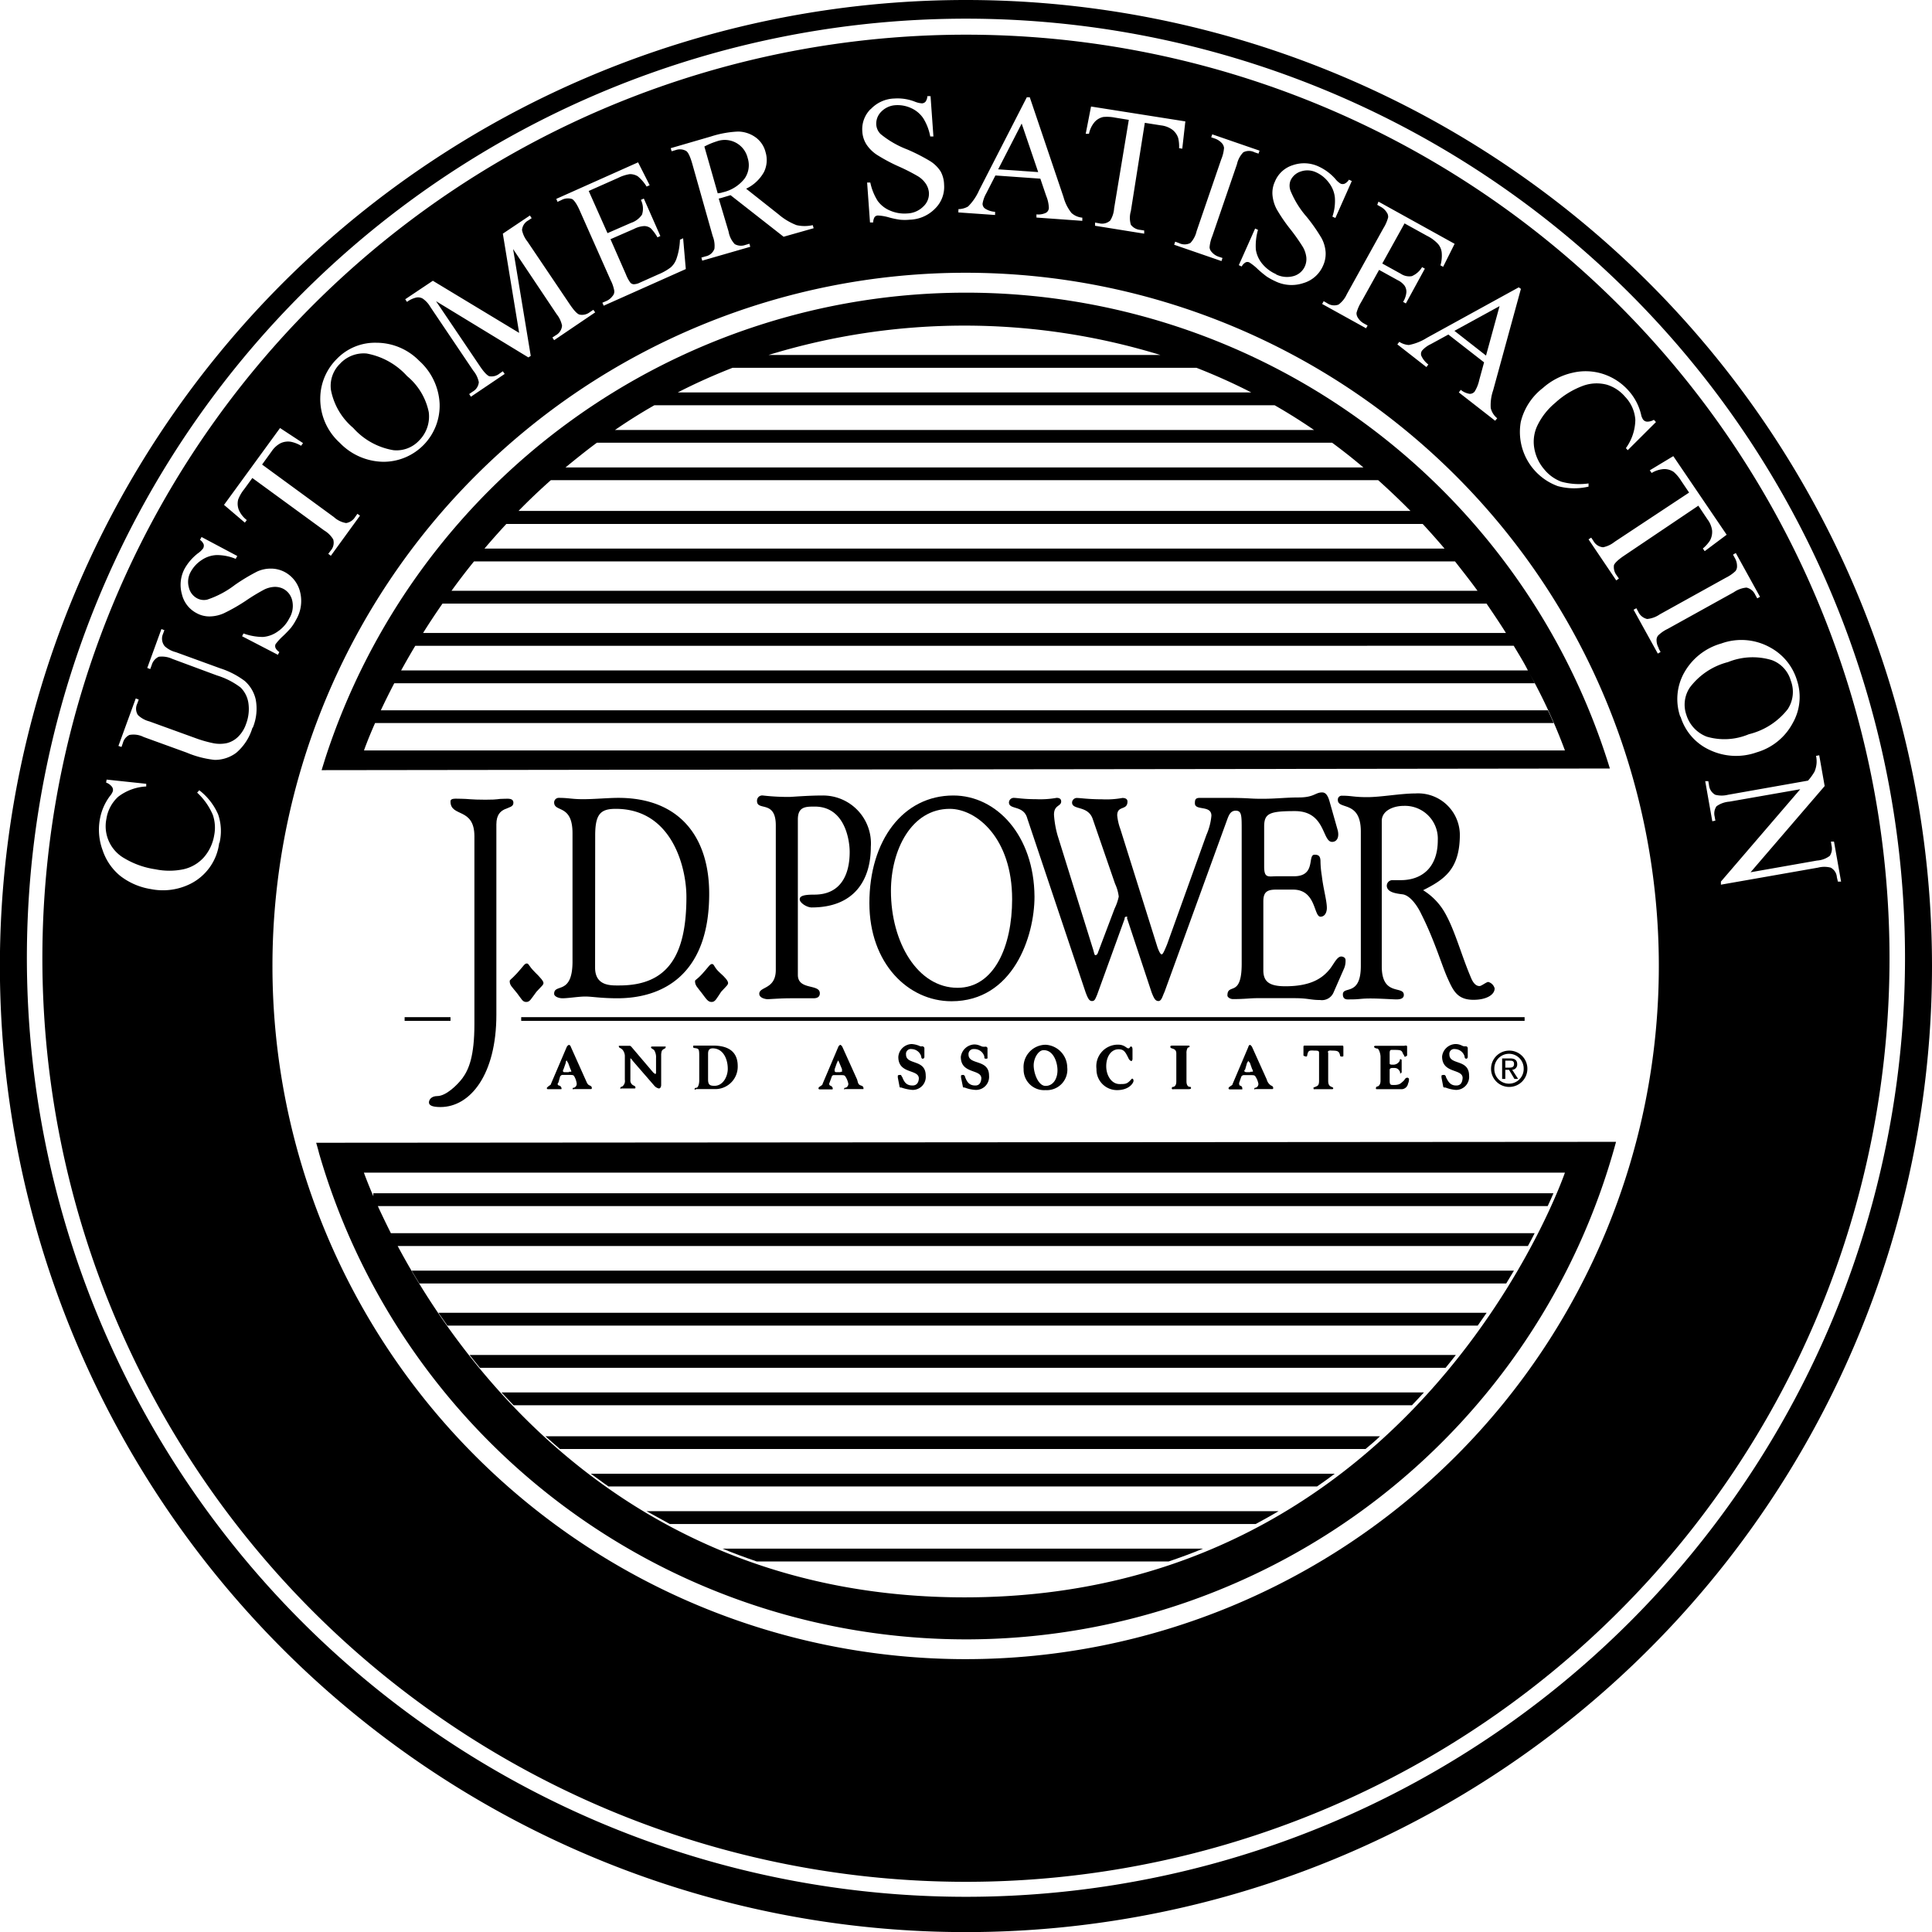 <svg xmlns="http://www.w3.org/2000/svg" viewBox="0 0 188.27 188.27"><title>jdpower</title><g id="Layer_2" data-name="Layer 2"><g id="Layer_1-2" data-name="Layer 1"><path d="M70.2,18.8a.74.74,0,0,0,.19-.05,3.74,3.74,0,0,0,2.17-1.35,2.27,2.27,0,0,0,.3-2,2.29,2.29,0,0,0-3-1.63,6.86,6.86,0,0,0-1.22.51l1.3,4.56Z"/><path d="M94.13,28.52a65.64,65.64,0,0,0-62.44,45.4l-.35,1.13,125.54-.16A65.63,65.63,0,0,0,94.13,28.52ZM41.23,61.68c.58-.93,1.21-1.88,1.89-2.86H144.86c.68,1,1.31,1.93,1.89,2.86Zm106.28,1.25c.5.83,1,1.64,1.38,2.4H39.09c.42-.76.88-1.57,1.38-2.4ZM44,57.57c.68-.94,1.41-1.9,2.19-2.86h95.6c.78,1,1.51,1.92,2.19,2.86Zm80.21-18.08c1.33.76,2.61,1.57,3.84,2.41H59.93c1.22-.84,2.5-1.65,3.84-2.41ZM66.05,38.24q2.55-1.31,5.34-2.4h45.2q2.79,1.09,5.34,2.4Zm63.76,4.9c1.06.78,2.08,1.59,3.05,2.41H55.11c1-.82,2-1.63,3.06-2.41Zm-16.74-8.55H74.9a65.11,65.11,0,0,1,38.17,0ZM53.68,46.79H134.3q1.66,1.49,3.15,3H50.53Q52,48.28,53.68,46.79Zm-4.34,4.27h89.3q1.11,1.2,2.13,2.4H47.21Q48.23,52.26,49.34,51.06ZM35.47,73.13s.34-1,1.08-2.67H151.4c-.16-.37-.35-.79-.56-1.24H37.11c.37-.79.81-1.68,1.31-2.64H149.55c-.15-.3-.32-.62-.49-.93a54.28,54.28,0,0,1,3.44,7.48Z"/><path d="M31.09,112.38a65.63,65.63,0,0,0,126.39-1.11l-126.67.09S31,112,31.09,112.38Zm121.41,1.89S138.34,155.66,94,155.66c-33.49,0-49.77-23.6-55.73-35.16l.48.92H148.89c.24-.43.46-.85.66-1.25H38.09c-.5-1-.92-1.87-1.27-2.64h114c.21-.45.4-.87.56-1.25h-115v.29c-.62-1.45-.92-2.3-.92-2.3Z"/><path d="M38.34,43.87a3,3,0,0,0,2.5-.94,3.31,3.31,0,0,0,.94-2.78,6.15,6.15,0,0,0-2.11-3.5,7,7,0,0,0-3.94-2.2,3.14,3.14,0,0,0-2.6,1,3,3,0,0,0-.88,2.55,6.4,6.4,0,0,0,2.17,3.7A6.74,6.74,0,0,0,38.34,43.87Z"/><polygon points="146.13 29.83 141.73 32.24 144.81 34.65 146.13 29.83"/><path d="M94.13,3.38a90,90,0,1,0,90,90A90,90,0,0,0,94.13,3.38Zm74.13,48.73-2.14,1.6-.18-.26a3.51,3.51,0,0,0,.69-.77,1.76,1.76,0,0,0,.21-1,2.29,2.29,0,0,0-.45-1.07l-.89-1.33-7.22,4.86c-.58.39-.9.7-1,.92a1.3,1.3,0,0,0,.26,1l.22.32-.26.18-2.7-4,.26-.17.22.33a1.19,1.19,0,0,0,.94.61,2.64,2.64,0,0,0,1.12-.53L164.6,48l-.77-1.14a3.83,3.83,0,0,0-.73-.87,1.63,1.63,0,0,0-.93-.28,2.59,2.59,0,0,0-1.22.38l-.18-.26,2.29-1.38Zm-17.91-14.3a6.48,6.48,0,0,1,2.87-1.48,5.53,5.53,0,0,1,3.05.13,5.66,5.66,0,0,1,2.51,1.7,5.32,5.32,0,0,1,1.14,2.23,1.3,1.3,0,0,0,.2.5.53.53,0,0,0,.38.2,1.3,1.3,0,0,0,.67-.18l.2.22-2.75,2.74-.18-.2a4.83,4.83,0,0,0,.92-2.76,3.59,3.59,0,0,0-1-2.25,3.78,3.78,0,0,0-1.77-1.17,3.88,3.88,0,0,0-2.34.11,8.2,8.2,0,0,0-2.7,1.66,6.6,6.6,0,0,0-1.7,2.14,3.66,3.66,0,0,0-.34,2.26,4.24,4.24,0,0,0,1,2.11,3.9,3.9,0,0,0,1.64,1.17,6.55,6.55,0,0,0,2.65.17l0,.31a6.09,6.09,0,0,1-3-.05,5.62,5.62,0,0,1-3.6-6.27A5.94,5.94,0,0,1,150.35,37.81Zm-2.14-9.66-2.71,9.9a4.42,4.42,0,0,0-.23,1.71,1.81,1.81,0,0,0,.63,1l-.2.24-3.54-2.76.19-.25a1.76,1.76,0,0,0,.87.39.61.61,0,0,0,.48-.22,3.57,3.57,0,0,0,.45-1.13l.47-1.72-3.48-2.71-1.72.94a2.62,2.62,0,0,0-.83.61.55.55,0,0,0-.09.51,2.22,2.22,0,0,0,.69.86l-.19.25-2.83-2.21.19-.25a1.91,1.91,0,0,0,.93.31,5.09,5.09,0,0,0,1.76-.7L148,28Zm-13.88-8.5,7.42,4.11L140.63,26l-.26-.14a3.4,3.4,0,0,0,.12-1.27,1.53,1.53,0,0,0-.36-.82,3.71,3.71,0,0,0-1.07-.79l-2.19-1.21-2.17,3.91,1.81,1a1.47,1.47,0,0,0,1.07.23,2.15,2.15,0,0,0,1-.88l.27.15L137,29.57l-.27-.15a2.2,2.2,0,0,0,.32-.94,1.07,1.07,0,0,0-.17-.63,1.83,1.83,0,0,0-.68-.55l-1.81-1-1.74,3.13a4,4,0,0,0-.46,1.06.79.79,0,0,0,.14.48,1.53,1.53,0,0,0,.58.55l.36.2-.15.27-4.28-2.37.15-.27.35.2a1.2,1.2,0,0,0,1.1.13,2.54,2.54,0,0,0,.8-1l3.57-6.44a3.81,3.81,0,0,0,.46-1.05.7.7,0,0,0-.13-.48,1.53,1.53,0,0,0-.58-.55l-.35-.2Zm-10,7.08a2.41,2.41,0,0,0,1.74.17,1.71,1.71,0,0,0,1.09-.95,1.78,1.78,0,0,0,.14-.87,2.64,2.64,0,0,0-.33-1,19.27,19.27,0,0,0-1.2-1.71,15.89,15.89,0,0,1-1.37-2A3.68,3.68,0,0,1,124,19a2.62,2.62,0,0,1,.24-1.31A2.77,2.77,0,0,1,126,16.09a3.35,3.35,0,0,1,2.55.16,4.91,4.91,0,0,1,1.58,1.19,1.81,1.81,0,0,0,.52.46.51.51,0,0,0,.38,0,1,1,0,0,0,.42-.39l.28.13-1.6,3.6-.29-.13a4.72,4.72,0,0,0,.24-1.87,2.8,2.8,0,0,0-.58-1.43,3.14,3.14,0,0,0-1.21-1,2,2,0,0,0-1.53-.1,1.64,1.64,0,0,0-1,.88,1.4,1.4,0,0,0,0,1,9,9,0,0,0,1.58,2.55,16.94,16.94,0,0,1,1.45,2.08,3.36,3.36,0,0,1,.39,1.36,2.79,2.79,0,0,1-.25,1.31A3,3,0,0,1,127,27.59a3.61,3.61,0,0,1-2.74-.19,6.29,6.29,0,0,1-.82-.45,10.65,10.65,0,0,1-.87-.72,4.89,4.89,0,0,0-.83-.66.42.42,0,0,0-.36,0,1,1,0,0,0-.38.4l-.28-.13,1.59-3.57.28.13a5.54,5.54,0,0,0-.21,1.92,2.84,2.84,0,0,0,.62,1.38A3.64,3.64,0,0,0,124.38,26.73ZM116,23.68a2.51,2.51,0,0,0,.61-1.16l2.4-7a3.61,3.61,0,0,0,.27-1.11.83.83,0,0,0-.21-.46,1.7,1.7,0,0,0-.66-.44l-.38-.13.1-.29,4.61,1.59-.1.29-.39-.13a1.2,1.2,0,0,0-1.09,0,2.4,2.4,0,0,0-.62,1.16l-2.4,7a3.67,3.67,0,0,0-.27,1.11.76.76,0,0,0,.22.46,1.51,1.51,0,0,0,.65.44l.39.13-.1.3-4.61-1.59.1-.3.38.14A1.22,1.22,0,0,0,116,23.68Zm-9.68-13.3,9.19,1.45-.3,2.66-.31-.05a3.5,3.5,0,0,0-.09-1,1.68,1.68,0,0,0-.58-.81,2.33,2.33,0,0,0-1.08-.41l-1.59-.25-1.36,8.6a2.35,2.35,0,0,0,0,1.33,1.28,1.28,0,0,0,.91.5l.39.06,0,.31L106.71,22l0-.31.4.07a1.18,1.18,0,0,0,1.08-.27,2.59,2.59,0,0,0,.38-1.19L110,11.68l-1.35-.22a4,4,0,0,0-1.14-.06,1.56,1.56,0,0,0-.84.49,2.52,2.52,0,0,0-.55,1.15l-.32,0Zm-12.92,10a1.93,1.93,0,0,0,.94-.26,5.13,5.13,0,0,0,1.07-1.57l4.65-9.07.29,0,3.29,9.73a4.26,4.26,0,0,0,.77,1.54,1.8,1.8,0,0,0,1.06.46l0,.31L101,21.2l0-.31a1.68,1.68,0,0,0,.94-.16.58.58,0,0,0,.27-.45,3.38,3.38,0,0,0-.26-1.19l-.57-1.68L97,17.1l-.89,1.74a3,3,0,0,0-.36,1,.57.57,0,0,0,.22.47,2,2,0,0,0,1,.33l0,.31-3.58-.25Zm-8.56-9.73a3.28,3.28,0,0,1,2.32-1.05,4.62,4.62,0,0,1,2,.31,2.18,2.18,0,0,0,.68.16.48.48,0,0,0,.35-.16,1,1,0,0,0,.18-.54l.31,0,.28,3.93-.31,0a5.1,5.1,0,0,0-.67-1.76,2.8,2.8,0,0,0-1.18-1,3.15,3.15,0,0,0-1.52-.29,2.11,2.11,0,0,0-1.41.64,1.64,1.64,0,0,0-.48,1.25,1.42,1.42,0,0,0,.42.92,9.32,9.32,0,0,0,2.59,1.5,18.2,18.2,0,0,1,2.27,1.16,3.25,3.25,0,0,1,1,1A2.8,2.8,0,0,1,92,18a2.94,2.94,0,0,1-.85,2.3,3.6,3.6,0,0,1-2.51,1.11,4.89,4.89,0,0,1-.94,0,7.89,7.89,0,0,1-1.09-.23A4.69,4.69,0,0,0,85.55,21a.44.44,0,0,0-.32.15,1.06,1.06,0,0,0-.14.53l-.31,0-.28-3.89.31,0a5.43,5.43,0,0,0,.72,1.79,2.83,2.83,0,0,0,1.2.94,3.53,3.53,0,0,0,1.69.28A2.33,2.33,0,0,0,90,20.1a1.68,1.68,0,0,0,.52-1.35,1.84,1.84,0,0,0-.29-.83,2.49,2.49,0,0,0-.77-.74,19,19,0,0,0-1.86-.95,16.48,16.48,0,0,1-2.17-1.16,3.56,3.56,0,0,1-1-1,2.64,2.64,0,0,1-.4-1.27A2.76,2.76,0,0,1,84.84,10.63ZM69.28,13.3a10,10,0,0,1,2.65-.48,3,3,0,0,1,1.67.54,2.53,2.53,0,0,1,1,1.46,2.66,2.66,0,0,1-.15,1.94,3.91,3.91,0,0,1-1.74,1.63l3.16,2.5a6,6,0,0,0,1.75,1.05,3.57,3.57,0,0,0,1.58,0l.09.3-2.93.83-5.17-4.05-.67.2-.23.07-.25.06L71,22.57a2.36,2.36,0,0,0,.6,1.22,1.25,1.25,0,0,0,1,.09l.43-.13.08.3L68.43,25.4l-.08-.3.41-.12a1.14,1.14,0,0,0,.86-.74A2.55,2.55,0,0,0,69.45,23l-2-7.08c-.2-.68-.39-1.09-.59-1.21a1.22,1.22,0,0,0-1-.09l-.41.12-.09-.3Zm-7.1,2.52,1.13,2.23-.3.13a4,4,0,0,0-.86-1,1.43,1.43,0,0,0-.79-.21,3.93,3.93,0,0,0-1.13.37l-2.86,1.27,1.83,4.11,2.29-1a2.08,2.08,0,0,0,1.07-.8,1.87,1.87,0,0,0-.11-1.44l.29-.13L64.35,23l-.28.13a4.46,4.46,0,0,0-.65-.88,1.05,1.05,0,0,0-.64-.22,2.45,2.45,0,0,0-1,.28l-2.29,1L61,26.75a3.37,3.37,0,0,0,.44.81.5.5,0,0,0,.32.14,1.43,1.43,0,0,0,.62-.17l1.77-.79a5.3,5.3,0,0,0,1.22-.69,2,2,0,0,0,.55-.83,6.31,6.31,0,0,0,.34-1.86l.31-.14.26,3-8,3.57-.13-.29.37-.16a1.49,1.49,0,0,0,.62-.49.65.65,0,0,0,.17-.51,3.71,3.71,0,0,0-.36-1.05l-3-6.76c-.29-.66-.54-1-.74-1.13a1.32,1.32,0,0,0-1.06.1l-.37.17-.12-.29Zm-20,11.54,8.41,5.08L49,22.77,51.64,21l.17.26-.33.22a1.17,1.17,0,0,0-.61.94,2.64,2.64,0,0,0,.53,1.12l4.16,6.17c.4.58.7.9.93.95a1.23,1.23,0,0,0,1-.25l.33-.22.18.25-4,2.71-.17-.26.33-.22a1.16,1.16,0,0,0,.61-.94,2.64,2.64,0,0,0-.53-1.12L50,24.27l1.72,10.41-.23.15-9-5.48,4.26,6.31c.39.58.69.9.92,1a1.23,1.23,0,0,0,1-.25l.33-.23.18.26-3.29,2.22-.17-.26.33-.23a1.17,1.17,0,0,0,.61-.93,2.57,2.57,0,0,0-.54-1.12L41.93,29.9a2.49,2.49,0,0,0-.75-.81.93.93,0,0,0-.59-.1,2.42,2.42,0,0,0-.93.43l-.17-.26ZM32.8,35a5.17,5.17,0,0,1,3.89-1.6,5.84,5.84,0,0,1,4.15,1.75,6,6,0,0,1,2,4.18A5.47,5.47,0,0,1,37.33,45a6,6,0,0,1-4.22-1.85,5.76,5.76,0,0,1-1.9-4.41A5.45,5.45,0,0,1,32.8,35Zm-5.51,6.71,2.24,1.47-.19.26a3.16,3.16,0,0,0-1-.39,1.71,1.71,0,0,0-1,.14,2.37,2.37,0,0,0-.86.78l-.94,1.3,7,5.12a2.32,2.32,0,0,0,1.19.58,1.26,1.26,0,0,0,.87-.58l.23-.32.25.18-2.84,3.91-.25-.19.24-.32a1.16,1.16,0,0,0,.24-1.09,2.55,2.55,0,0,0-.88-.87l-7-5.11-.8,1.1a3.71,3.71,0,0,0-.58,1,1.64,1.64,0,0,0,.06,1,2.49,2.49,0,0,0,.78,1l-.19.25L21.83,49.2ZM18,55.4a5,5,0,0,1,1.3-1.49,2.08,2.08,0,0,0,.5-.48.57.57,0,0,0,.05-.38,1,1,0,0,0-.36-.44l.15-.28,3.48,1.85-.15.28a4.84,4.84,0,0,0-1.85-.37,2.79,2.79,0,0,0-1.46.48,3.18,3.18,0,0,0-1.06,1.13,2,2,0,0,0-.2,1.53,1.6,1.6,0,0,0,.8,1.07,1.4,1.4,0,0,0,1,.13A9.18,9.18,0,0,0,22.89,57a18.6,18.6,0,0,1,2.18-1.31,3.18,3.18,0,0,1,1.37-.28,2.88,2.88,0,0,1,1.3.33,3,3,0,0,1,1.5,1.93,3.62,3.62,0,0,1-.39,2.73,5,5,0,0,1-.5.78,11,11,0,0,1-.78.81,5.52,5.52,0,0,0-.72.79.47.47,0,0,0,0,.36,1,1,0,0,0,.37.4l-.14.27L23.59,62l.14-.27a5.59,5.59,0,0,0,1.9.34,2.84,2.84,0,0,0,1.42-.52,3.4,3.4,0,0,0,1.14-1.29,2.33,2.33,0,0,0,.29-1.72,1.71,1.71,0,0,0-.87-1.16,1.82,1.82,0,0,0-.86-.19,2.53,2.53,0,0,0-1,.26,18.85,18.85,0,0,0-1.78,1.08,17.71,17.71,0,0,1-2.13,1.22,3.5,3.5,0,0,1-1.39.32,2.57,2.57,0,0,1-1.29-.32,2.8,2.8,0,0,1-1.43-1.83A3.36,3.36,0,0,1,18,55.4Zm3.36,26.74a5.15,5.15,0,0,1-2.83,4,6,6,0,0,1-3.83.5,6.53,6.53,0,0,1-3-1.3A5.46,5.46,0,0,1,10,82.85a5.73,5.73,0,0,1-.27-3,5.32,5.32,0,0,1,1-2.3,1.39,1.39,0,0,0,.27-.46.53.53,0,0,0-.09-.42,1.28,1.28,0,0,0-.57-.41l.05-.29,3.86.41,0,.26a4.89,4.89,0,0,0-2.73,1,3.66,3.66,0,0,0-1.15,2.15,3.59,3.59,0,0,0,1.77,3.86,8.17,8.17,0,0,0,3,1.06,6.73,6.73,0,0,0,2.73,0,3.77,3.77,0,0,0,2-1.17,4.34,4.34,0,0,0,1-2.13,3.85,3.85,0,0,0-.13-2,6.3,6.3,0,0,0-1.53-2.17l.21-.23a6,6,0,0,1,1.84,2.36A5,5,0,0,1,21.39,82.14Zm3.24-11.22a5.11,5.11,0,0,1-1.58,2.44,3.48,3.48,0,0,1-2.1.69,9.6,9.6,0,0,1-2.73-.71L14,71.82a2.19,2.19,0,0,0-1.39-.2,1.2,1.2,0,0,0-.63.77l-.14.4-.3-.1,1.69-4.63.29.11-.15.41a1.13,1.13,0,0,0,.07,1.1,2.51,2.51,0,0,0,1.12.62L19.25,72a11.64,11.64,0,0,0,1.47.41,3.25,3.25,0,0,0,1.41,0,2.42,2.42,0,0,0,1.05-.59,3.19,3.19,0,0,0,.8-1.28,4.07,4.07,0,0,0,.23-2A2.68,2.68,0,0,0,23.45,67a7.34,7.34,0,0,0-2.31-1.18L16.8,64.21A2.43,2.43,0,0,0,15.47,64a1.27,1.27,0,0,0-.68.79l-.15.41-.29-.11,1.38-3.79.29.11-.15.4a1.16,1.16,0,0,0,.18,1.16,2.46,2.46,0,0,0,1.08.58l4.34,1.58a8.09,8.09,0,0,1,2.38,1.23,3.39,3.39,0,0,1,1.07,1.81A4.83,4.83,0,0,1,24.63,70.92Zm69.5,90.76a67.55,67.55,0,1,1,67.55-67.55A67.54,67.54,0,0,1,94.13,161.68Zm67.52-98.51.2.37-.27.15-2.36-4.27.27-.15.19.35a1.26,1.26,0,0,0,.86.7,2.59,2.59,0,0,0,1.23-.45l6.44-3.57a3.75,3.75,0,0,0,.94-.65.73.73,0,0,0,.15-.48,1.55,1.55,0,0,0-.2-.77l-.19-.35.27-.16,2.36,4.27-.27.15-.2-.36a1.23,1.23,0,0,0-.85-.69,2.56,2.56,0,0,0-1.23.45l-6.44,3.57a3.5,3.5,0,0,0-.94.65.69.69,0,0,0-.15.48A1.53,1.53,0,0,0,161.65,63.17Zm2.12,6.67a5.26,5.26,0,0,1,.37-4.27,6,6,0,0,1,3.62-2.86,5.75,5.75,0,0,1,4.78.39,5.41,5.41,0,0,1,2.6,3.19,5.15,5.15,0,0,1-.41,4.17,5.81,5.81,0,0,1-3.5,2.85,6,6,0,0,1-4.6-.23A5.25,5.25,0,0,1,163.77,69.84ZM179,85.49a1.15,1.15,0,0,0-.6-.94,2.48,2.48,0,0,0-1.24,0l-9.46,1.66,0-.3,7.73-9-6.91,1.21a2.46,2.46,0,0,0-1.25.45,1.24,1.24,0,0,0-.18,1l.07.4-.3.06-.69-3.91.3,0,.07.39a1.2,1.2,0,0,0,.61.94,2.56,2.56,0,0,0,1.24,0l7.8-1.38a5.35,5.35,0,0,0,.63-.87,2.65,2.65,0,0,0,.2-.8,2.58,2.58,0,0,0-.05-.74l.31-.06.53,3L170.59,85l6.47-1.14a2.31,2.31,0,0,0,1.25-.46,1.27,1.27,0,0,0,.17-1l-.06-.39.3,0,.69,3.9-.31,0Z"/><path d="M94.13,0a94.14,94.14,0,1,0,94.14,94.13A94.14,94.14,0,0,0,94.13,0Zm0,184.84a91.51,91.51,0,1,1,91.51-91.51A91.51,91.51,0,0,1,94.13,184.84Z"/><path d="M170.42,71.55a6.87,6.87,0,0,0,3.79-2.44,3.07,3.07,0,0,0,.3-2.78,3,3,0,0,0-1.84-2,6.4,6.4,0,0,0-4.28.19A6.74,6.74,0,0,0,164.67,67a3,3,0,0,0-.34,2.65,3.32,3.32,0,0,0,2,2.14A6.12,6.12,0,0,0,170.42,71.55Z"/><polygon points="99.56 12.04 97.27 16.5 101.17 16.77 99.56 12.04"/><path d="M45.07,105.06c-.5.67-1.61,1.75-2.46,1.75-.58,0-.81.36-.81.62s.27.45,1.12.45c2.91,0,5.45-3.17,5.45-9V80.34c0-1.92,1.66-1.34,1.66-2.1,0-.49-.54-.4-.89-.4-.77,0-.41.09-1.84.09s-1.74-.09-2.32-.09-1.08-.09-1.08.26c0,1.57,2.33.54,2.33,3.4V99.79C46.23,102.92,45.69,104.21,45.07,105.06Z"/><path d="M142.26,81.32a4.07,4.07,0,0,0-4.33-4c-1.43,0-3.36.36-4.7.36s-1.47-.14-2.46-.14a.38.38,0,0,0-.4.41c0,1,2.24,0,2.24,3.08v13.1c0,3-1.75,1.92-1.75,2.77,0,.58.49.49.72.49,1,0,.94-.09,2-.09.85,0,2.19.09,2.5.09.54,0,.72-.18.72-.44,0-.94-2.15.18-2.15-2.78V80c0-1,1.12-1.47,2.15-1.47a3.2,3.2,0,0,1,3.31,3.35c0,2.68-1.57,3.89-3.62,3.89-.32,0-.5,0-.76,0a.55.55,0,0,0-.59.53c0,.63.81.76,1.53.85s1.43,1.07,1.83,1.92c1.29,2.55,2,5,2.55,6.22s.94,2.14,2.54,2.14c1.26,0,2.06-.49,2.06-1.11a.88.88,0,0,0-.62-.63c-.18,0-.67.4-.85.4-.41,0-.67-.4-.85-.85-.9-2.1-1.52-4.47-2.46-6.17a6.17,6.17,0,0,0-2.19-2.32C140.74,85.71,142.26,84.72,142.26,81.32Z"/><path d="M92.9,77.52C88,77.52,84.72,81.9,84.72,88c0,5.91,3.8,9.57,8,9.57,6,0,8.09-6.3,8.09-10.19C100.77,81.41,97.11,77.52,92.9,77.52Zm.41,18.74c-3.89,0-6.49-4.43-6.49-9.44,0-4,2-8,5.73-8,2.59,0,6.08,2.82,6.08,8.81C98.63,92.23,96.88,96.26,93.31,96.26Z"/><path d="M103.41,78.1c0-.31-.27-.35-.45-.35a9,9,0,0,1-2,.13c-1.25,0-1.84-.13-2.19-.13a.47.47,0,0,0-.45.44c0,.76,1.43.23,1.79,1.57l5.68,16.94c.22.58.35.85.62.85s.31-.18.49-.58l2.69-7.42c0-.09,0-.22.18-.22s0,.09.08.22l2.37,7.15c.23.58.36.85.67.85s.41-.53.59-.89l6-16.5c.22-.58.35-1.16.94-1.16s.58.49.58,1.92v13c0,3.35-1.39,1.83-1.39,3.09,0,.17.27.35.54.35,1.16,0,1.7-.09,2.32-.09h3.67c1.34,0,1.56.18,2.5.18a1.23,1.23,0,0,0,1.3-.71l1-2.28a1.86,1.86,0,0,0,.18-.9c0-.31-.36-.35-.41-.35-.4,0-.67.62-1.07,1.16-.67.85-1.74,1.74-4.38,1.74-1.57,0-2.15-.45-2.15-1.56V87.85c0-.89.32-1.16,1.25-1.16H126c2.28,0,2,2.64,2.68,2.64.44,0,.62-.45.62-.85,0-.72-.35-1.88-.49-3.13a9.39,9.39,0,0,1-.13-1.39c0-.58-.23-.67-.58-.67-.72,0,.18,2.1-2,2.1h-1.66c-.84,0-1.25.23-1.25-.94V80.56c0-1.29.49-1.52,3-1.52,3,0,2.64,3,3.62,3,.49,0,.72-.49.54-1.16l-.81-2.86c-.22-.72-.49-.8-.71-.8-.67,0-.76.49-2.28.49-1.21,0-2.19.13-3.54.13-1.52,0-1-.09-3.8-.09-.71,0-2,0-2.28,0-.44,0-.49.18-.49.53,0,.76,1.61.14,1.61,1.21a6,6,0,0,1-.49,1.88L113.74,92c-.36.89-.45,1-.54,1s-.22-.18-.4-.67l-3.62-11.53a5.3,5.3,0,0,1-.31-1.34c0-1,1-.45,1-1.35,0-.31-.31-.35-.49-.35a8.71,8.71,0,0,1-2,.13c-1.34,0-2.1-.13-2.46-.13a.47.47,0,0,0-.45.44c0,.76,1.52.27,2,1.57l2.19,6.35a4.1,4.1,0,0,1,.36,1.25,5,5,0,0,1-.4,1.16L107,92.81q-.08.27-.27.27c-.09,0-.13-.36-.27-.76l-3.4-10.91a9.66,9.66,0,0,1-.35-2C102.7,78.42,103.41,78.6,103.41,78.1Z"/><path d="M80.16,77.52c-1.47,0-3,.14-3.26.14a21.77,21.77,0,0,1-2.55-.14.51.51,0,0,0-.58.54c0,1,1.83-.13,1.83,2.37V94.51c0,1.92-1.61,1.61-1.61,2.33,0,.44.67.53.81.53s1.34-.09,2.19-.09h2.28c.31,0,.62-.09.62-.49,0-.94-2.14-.27-2.14-1.79V79.85c0-1.25.76-1.25,1.65-1.25,2.95,0,3.4,3.3,3.4,4.42,0,2.19-.85,4.16-3.44,4.16-.9,0-1.43.09-1.43.45s.71.8,1.16.8c4.2,0,5.77-2.72,5.77-5.9A4.67,4.67,0,0,0,80.16,77.52Z"/><path d="M67.73,95.63c0,.4.23.58.67,1.16s.59.85.94.85.45-.27.94-1c.54-.58.67-.67.67-.85s-.22-.49-.8-1-.54-.85-.76-.85-.32.26-.94.94S67.73,95.45,67.73,95.63Z"/><path d="M54,96.84c0,.27.45.44.81.44.58,0,1.56-.17,2.23-.17s1.48.17,3.13.17c4.3,0,8.94-2.19,8.94-10.19,0-5.59-2.95-9.34-8.85-9.34-1,0-2.32.13-3.44.13s-1.39-.13-2.37-.13a.45.45,0,0,0-.45.44c0,1,1.79.14,1.79,3V93.8C55.75,97,54,95.81,54,96.84Zm4-15.43c0-2.1.54-2.59,2-2.59,5.5,0,6.89,5.72,6.89,8.58,0,5.68-1.79,8.63-6.53,8.63-.8,0-2.37.09-2.37-1.74Z"/><path d="M52.13,94.74c-.67-.67-.58-.85-.8-.85s-.32.26-.94.94-.72.62-.72.8c0,.4.27.58.72,1.16s.53.85.89.85.45-.27,1-1c.54-.58.68-.67.68-.85S52.67,95.27,52.13,94.74Z"/><path d="M114.37,105.91c-.05,0-.18,0-.18.14s.13.09.22.09.45,0,.72,0,.44,0,.58,0,.35,0,.35-.09,0-.14-.13-.14-.31-.13-.31-.53v-2.73a1,1,0,0,1,.09-.49c0-.09.22-.09.22-.18s-.09-.09-.18-.09-.45,0-.62,0-.5,0-.72,0-.36,0-.36.09,0,.13.14.18.44.09.44.49v2.73C114.63,105.6,114.59,105.82,114.37,105.91Z"/><path d="M129.79,102.38c.54,0,.72.05.8.49,0,0,0,.09.14.09s.18,0,.18-.09v-.13l0-.63c0-.18,0-.22-.13-.22-.63,0-1.25,0-1.88,0s-1.12,0-1.7,0c-.13,0-.18,0-.18.13l0,.63v.22s.18.09.27.09a.1.1,0,0,0,.09-.09c.09-.49.17-.53.71-.49.31,0,.45,0,.45.22v2.73c0,.49-.18.49-.36.58s-.18,0-.18.14.09.09.14.09c.35,0,.49,0,.8,0s.49,0,.85,0c.05,0,.13,0,.13-.09s-.08-.09-.17-.14-.32-.09-.32-.58V102.6C129.34,102.43,129.48,102.34,129.79,102.38Z"/><path d="M141.91,105.78c-.54,0-.76-.31-1-.81,0-.09-.09-.22-.18-.22s-.26,0-.26.09V105l.17.89c0,.09.14.09.23.09a3.4,3.4,0,0,0,1,.23,1.27,1.27,0,0,0,1.29-1.39c0-1.65-1.92-1-1.92-2.06a.47.47,0,0,1,.54-.53,1,1,0,0,1,.94.71c0,.18.09.23.17.23s.14-.09.14-.18,0-.49,0-.85a.19.19,0,0,0-.17-.18l-.18,0c-.18,0-.36-.22-.85-.22a1.36,1.36,0,0,0-1.3,1.21c0,1.7,2,1.16,2,2.1C142.49,105.6,142.26,105.78,141.91,105.78Z"/><path d="M122.37,106c-.09,0-.14,0-.14.13s0,0,.09,0c.32,0,.58,0,.85,0s.45,0,.76,0c.09,0,.14,0,.14-.09s0-.18-.23-.27a1,1,0,0,1-.4-.58L122,102a.57.57,0,0,0-.18-.18s-.13,0-.18.22l-1.52,3.58c0,.13-.18.18-.27.27a.19.19,0,0,0-.13.18s0,.09.13.09.41,0,.59,0,.31,0,.49,0,.13,0,.13-.09a.27.27,0,0,0-.18-.27c-.13,0-.13-.18-.13-.27l.22-.63s.09-.13.23-.13h.62c.31,0,.4,0,.49.09a1.94,1.94,0,0,1,.32.76A.4.4,0,0,1,122.37,106Zm-.54-1.52h-.36c-.17,0-.22-.09-.22-.14a.77.77,0,0,1,.09-.13l.18-.63a1.51,1.51,0,0,0,.13-.22s0,.09.14.18l.22.62a.62.62,0,0,1,.09.23C122.1,104.44,122.06,104.44,121.83,104.44Z"/><path d="M109,102.25c.54,0,.67.27,1,.94a.47.47,0,0,0,.27.22s.09-.13.09-.18,0-.22,0-.31l0-.67s0-.27-.14-.27-.09.18-.27.18-.35-.36-1-.36a2.1,2.1,0,0,0-2.1,2.37,2,2,0,0,0,2,2.06c1.21,0,1.61-.72,1.61-.9s-.09-.22-.13-.22-.18.18-.23.22c-.31.31-.49.31-1,.31-.76,0-1.3-.8-1.3-1.74S108.28,102.25,109,102.25Z"/><path d="M134.26,105.87c-.13,0-.18.09-.18.18s0,.09.23.09c.4,0,.8,0,1.16,0s.76,0,1.16,0a.66.66,0,0,0,.58-.54,1,1,0,0,0,.09-.49s-.09-.09-.13-.09c-.27,0-.23.18-.45.36s-.31.35-.89.35c-.32,0-.41,0-.41-.44v-1c0-.14.05-.22.32-.22s.44,0,.62.26,0,.27.09.27.14-.09.14-.13v-1.12s0-.13-.09-.13-.09,0-.09.13a.7.7,0,0,1-.67.4c-.18,0-.32,0-.32-.13v-1c0-.22.05-.31.18-.31h.32c.71,0,.67.09.84.45.05,0,.09.22.14.22s.22-.09.22-.13,0-.27,0-.4,0-.27,0-.45-.22-.09-.31-.09c-.45,0-.89,0-1.34,0s-.9,0-1.34,0c-.09,0-.23,0-.23.09s.18.18.32.18.31.49.31.8v2.33C134.53,105.6,134.44,105.78,134.26,105.87Z"/><path d="M88.93,105.78c-.59,0-.81-.31-1-.81-.09-.09-.09-.22-.18-.22s-.26,0-.26.09V105l.17.89c0,.09.09.09.18.09a4.15,4.15,0,0,0,1.08.23,1.27,1.27,0,0,0,1.29-1.39c0-1.65-1.92-1-1.92-2.06a.47.47,0,0,1,.54-.53,1,1,0,0,1,.94.71c0,.18.09.23.13.23a.17.17,0,0,0,.18-.18c0-.05,0-.49,0-.85,0-.09-.13-.18-.17-.18a1.09,1.09,0,0,1-.23,0,2.24,2.24,0,0,0-.85-.22A1.35,1.35,0,0,0,87.54,103c0,1.7,2,1.16,2,2.1C89.51,105.6,89.24,105.78,88.93,105.78Z"/><path d="M99.75,104.17a2,2,0,0,0,2.14,2.06A2,2,0,0,0,104,104a2.23,2.23,0,0,0-2.1-2.19A2.17,2.17,0,0,0,99.75,104.17Zm3.3.13c0,.85-.44,1.52-1.16,1.52s-1.16-1.25-1.16-2,.49-1.48.94-1.48C102.61,102.29,103.05,103.45,103.05,104.3Z"/><path d="M55.93,106c-.09,0-.13,0-.13.13a.17.17,0,0,0,.13,0c.27,0,.54,0,.81,0s.49,0,.8,0c.09,0,.13,0,.13-.09s0-.18-.22-.27-.27-.31-.4-.58L55.62,102c0-.09-.14-.18-.18-.18a.43.43,0,0,0-.22.22L53.7,105.6c0,.13-.18.18-.27.27s-.14.09-.14.18.09.09.14.09.44,0,.58,0,.31,0,.53,0,.18,0,.18-.09a.32.32,0,0,0-.26-.27.15.15,0,0,1-.05-.27l.18-.63s.13-.13.18-.13h.71c.27,0,.36,0,.45.09a1.9,1.9,0,0,1,.27.76A.4.4,0,0,1,55.93,106Zm-.49-1.52H55c-.14,0-.14-.09-.14-.14a.19.19,0,0,1,.05-.13l.22-.63s0-.22.09-.22,0,.09.13.18l.23.62a.88.88,0,0,1,.09.23C55.71,104.44,55.66,104.44,55.44,104.44Z"/><path d="M64.74,102.2a.2.2,0,0,0,.13-.22s0,0-.13,0h-.49c-.18,0-.41,0-.58,0s-.23,0-.23.09.23.18.31.27a1.29,1.29,0,0,1,.18.76v1.43s0,.13-.09.13a.83.83,0,0,0-.17-.13L61.52,102a.25.25,0,0,0-.22-.09c-.18,0-.23,0-.36,0s-.4,0-.54,0-.09,0-.09.09.09.09.27.22.31.45.31.67v2.33a.67.67,0,0,1-.27.67c-.13,0-.17.09-.17.18s0,0,.13,0h.49c.18,0,.4,0,.63,0s.22,0,.22-.09,0-.09-.13-.18a.54.54,0,0,1-.36-.58v-1.88c0-.18,0-.22,0-.22a.77.77,0,0,1,.23.26l2.1,2.42a.82.82,0,0,0,.45.27s.22,0,.22-.36v-3C64.47,102.52,64.43,102.34,64.74,102.2Z"/><path d="M67.91,106c-.09,0-.22,0-.22.13s.09,0,.18,0,.36,0,.49,0,.63,0,1.25,0a2.19,2.19,0,0,0,2.28-2.24c0-1.43-.94-2-2.41-2-.27,0-.58,0-.85,0s-.58,0-.85,0-.23,0-.23.13.09.09.32.14.27.13.27.76v2.37C68.14,105.51,68.09,105.87,67.91,106ZM69,102.69c0-.31.09-.53.45-.53,1,0,1.47,1,1.47,2,0,.71-.44,1.65-1.29,1.65-.45,0-.63-.09-.63-.62Z"/><path d="M95.05,105.78c-.58,0-.8-.31-1-.81,0-.09-.09-.22-.18-.22s-.22,0-.22.09V105l.18.89c0,.09.09.09.18.09a3.4,3.4,0,0,0,1.07.23,1.27,1.27,0,0,0,1.3-1.39c0-1.65-2-1-2-2.06a.49.49,0,0,1,.54-.53,1,1,0,0,1,1,.71c0,.18,0,.23.18.23s.13-.09.13-.18,0-.49,0-.85A.19.19,0,0,0,96,102s-.13,0-.18,0c-.22,0-.4-.22-.89-.22a1.39,1.39,0,0,0-1.3,1.21c0,1.7,2,1.16,2,2.1C95.59,105.6,95.36,105.78,95.05,105.78Z"/><path d="M82.4,106c-.09,0-.14,0-.14.13s0,0,.09,0c.32,0,.58,0,.85,0s.49,0,.76,0,.18,0,.18-.09,0-.18-.27-.27-.26-.31-.35-.58L82.08,102a.58.58,0,0,0-.17-.18s-.14,0-.23.22l-1.52,3.58c0,.13-.18.18-.27.27a.19.19,0,0,0-.13.18s0,.09.13.09.41,0,.59,0,.31,0,.49,0,.18,0,.18-.09a.32.32,0,0,0-.23-.27.19.19,0,0,1-.09-.27l.23-.63a.2.2,0,0,1,.18-.13h.67c.26,0,.35,0,.44.09a1.94,1.94,0,0,1,.32.76A.4.4,0,0,1,82.4,106Zm-.49-1.52H81.5a.15.15,0,0,1-.17-.14.5.5,0,0,0,0-.13l.22-.63a.59.59,0,0,0,.09-.22c.09,0,.09.09.14.18l.26.62a.45.45,0,0,1,0,.23C82.13,104.44,82.08,104.44,81.91,104.44Z"/><path d="M147.85,103.72c0-.4-.22-.58-.71-.58h-.76v2h.31v-.89h.36l.53.89h.36l-.58-.89A.51.51,0,0,0,147.85,103.72Zm-1.16.32v-.68h.4c.23,0,.45,0,.45.32s-.22.36-.49.36Z"/><path d="M147.05,102.38a1.77,1.77,0,1,0,1.79,1.74A1.76,1.76,0,0,0,147.05,102.38Zm0,3.22a1.42,1.42,0,0,1-1.43-1.48,1.43,1.43,0,1,1,2.86,0A1.43,1.43,0,0,1,147.05,105.6Z"/><rect x="50.79" y="99.12" width="97.78" height="0.36"/><rect x="39.43" y="99.12" width="4.47" height="0.36"/><path d="M40.86,125.07H146.78c.26-.42.51-.84.75-1.25H40.11C40.35,124.23,40.6,124.65,40.86,125.07Z"/><path d="M43.6,129.18H144c.3-.42.59-.84.87-1.25H42.72Z"/><path d="M45.77,132.05c.32.41.66.82,1,1.24h94.1c.34-.42.68-.83,1-1.25H45.77Z"/><path d="M50.05,136.94h87.54c.4-.42.79-.83,1.17-1.25H48.87C49.25,136.11,49.65,136.52,50.05,136.94Z"/><path d="M54.56,141.2h78.51c.49-.41,1-.83,1.41-1.24H53.15C53.61,140.37,54.08,140.79,54.56,141.2Z"/><path d="M59.29,144.85h69.06c.59-.4,1.16-.82,1.72-1.24H57.57C58.13,144,58.7,144.45,59.29,144.85Z"/><path d="M65.27,148.51h57.1c.76-.41,1.5-.82,2.23-1.25H63C63.77,147.69,64.51,148.1,65.27,148.51Z"/><path d="M73.74,152.16h40.15c1.15-.39,2.26-.8,3.35-1.25H70.4C71.48,151.36,72.6,151.77,73.74,152.16Z"/></g></g></svg>